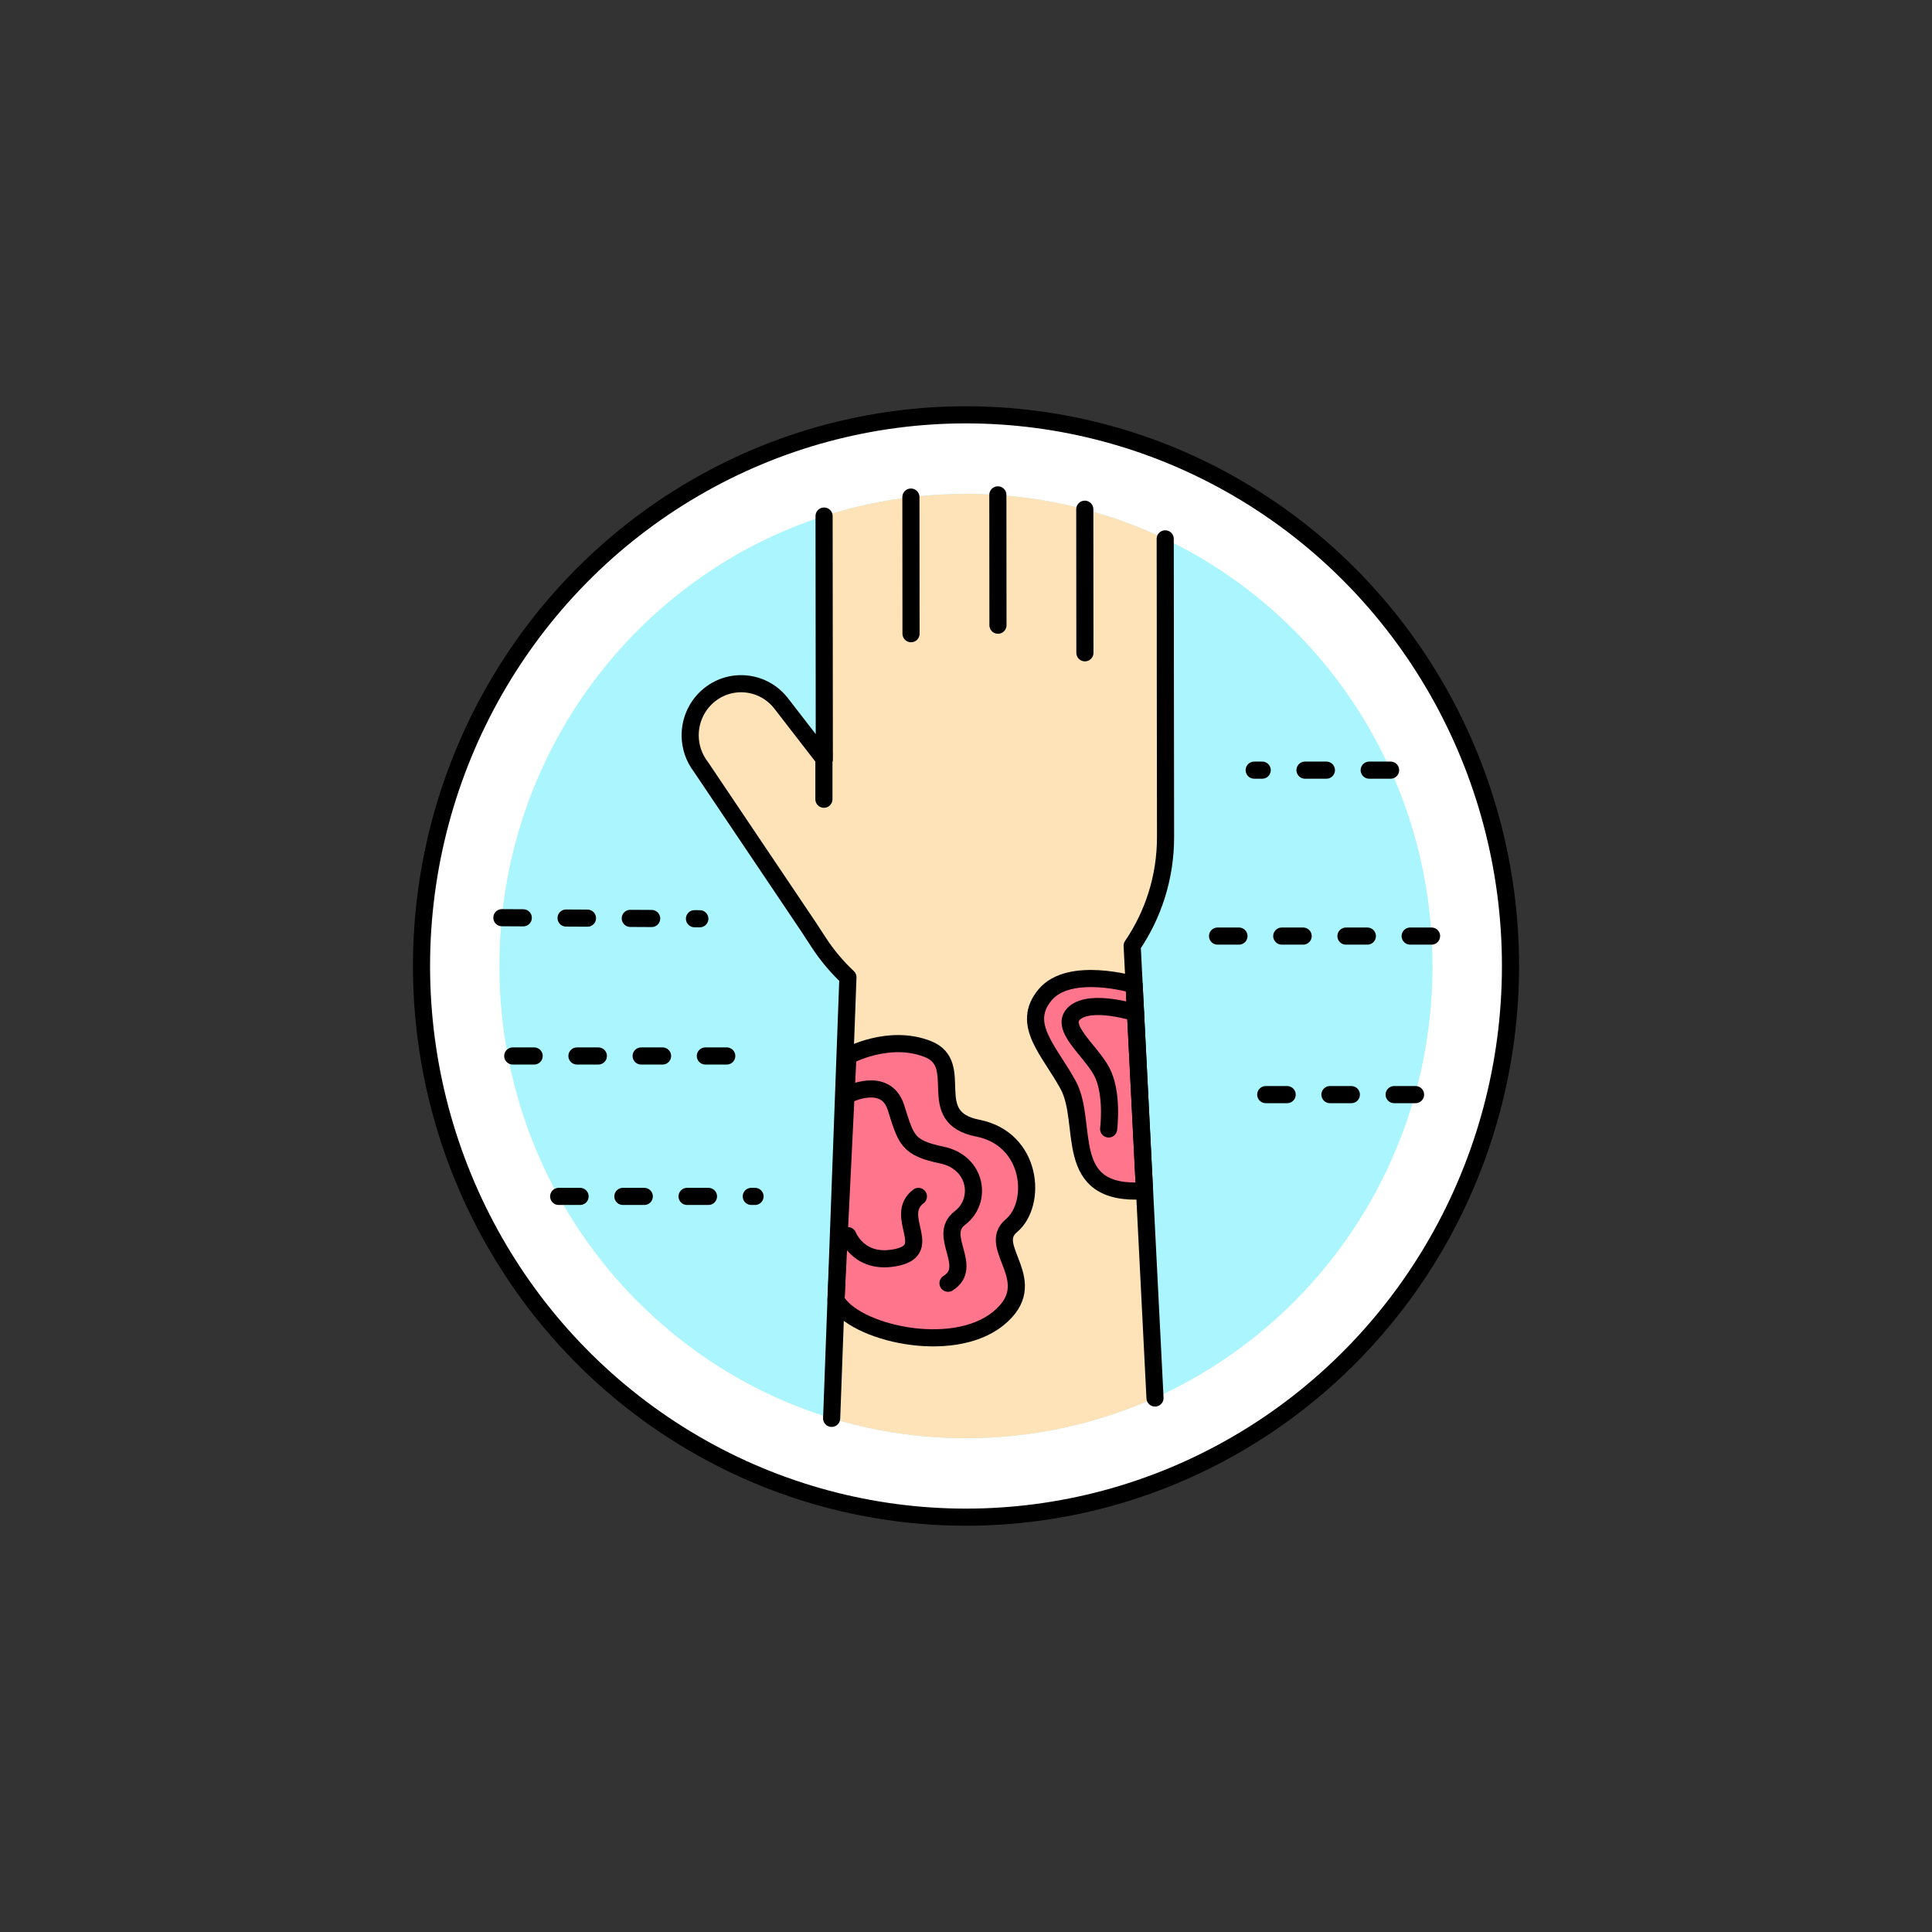 <svg xmlns="http://www.w3.org/2000/svg" id="&#x421;&#x43B;&#x43E;&#x439;_1" viewBox="0 0 3500 3500"><rect x="0" y="0" width="3500" height="3500" fill="#333333" stroke="none"/><g><g><ellipse cx="1750" cy="1750" fill="#fff" rx="986.4" ry="998.5"></ellipse><path d="m2595.1 1750c0 349.2-206.6 649.5-502.9 782.4-104.6 47-220.4 73.1-342.3 73.1-84.6 0-166.3-12.6-243.4-36-348.1-105.8-601.8-432.6-601.8-819.5 0-381.8 247-705.1 588.1-815.2 50.5-16.3 103.1-27.9 157.2-34.3 32.7-3.9 66.1-5.9 99.8-5.9 19.4 0 38.7.7 57.7 2 54 3.7 106.7 12.5 157.5 26 50.6 13.4 99.3 31.5 145.7 53.7 286.4 136.9 484.4 431.9 484.4 773.7z" fill="#abf5ff"></path><path d="m2087.5 2437 4.8 95.4c-104.6 47-220.4 73.1-342.3 73.1-84.6 0-166.3-12.6-243.4-36l9.7-262.8 15.5-420.2 4.3-116c-19.9-18.7-37.8-39.9-53.1-63.4l-18.6-28.5-194.4-289c-13.2-17.1-19.7-37.4-19.7-57.5 0-27.7 12.2-55.2 35.4-73.6 40.1-31.8 98.1-24.7 129.5 15.9l77.3 99.9.8 1v-13.6l-.1-132.9-.1-100.2-.2-193.7c50.5-16.3 103.1-27.9 157.2-34.3 32.7-3.9 66.1-5.9 99.8-5.9 19.4 0 38.7.7 57.7 2 54 3.7 106.7 12.5 157.5 26 50.6 13.4 99.3 31.5 145.7 53.7l.2 151.8v65.4l.4 322.6c.1 73.3-22.3 141.2-60.5 197.3l3.6 70.7 12.9 254.9 9.8 194.2z" fill="#ffe3b8"></path><g fill="#ff758b"><path d="m1536.1 1913s74-40.6 144.8-12.5-9.7 123.6 90.2 143.2c99.9 19.7 108.2 137.6 61 176.9s59.7 101.1-24.2 168.5c-84 67.4-261.5 25.2-293.4-33.8z"></path><path d="m2054.5 1783.9s-116.9-34.9-161.3 18.4 7.3 100.2 41.6 162.8c38.6 70.3-14.2 202.5 138.5 192.1z"></path></g></g><g style="fill:none;stroke:#000;stroke-width:31.014;stroke-linecap:round;stroke-linejoin:round;stroke-miterlimit:10"><path d="m1965.2 922.5.2 260.1"></path><path d="m1807.7 896.5.2 236.1"></path><path d="m1650.2 900.5.2 247.5"></path><path d="m1492.6 1364.9v83"></path><g stroke-dasharray="38.768 77.536"><path d="m909.2 1662.5 358.6 1.9"></path><path d="m928.9 1913h457.8"></path><path d="m1012.1 2167.4h355.7"></path><path d="m2519.2 1395.2h-247.1"></path><path d="m2593.4 1695.8h-409.5"></path><path d="m2564.4 1983h-342.3"></path></g><path d="m1506.6 2569.5 9.7-262.8 15.5-420.2 4.3-116c-19.9-18.7-37.8-39.9-53.1-63.4l-18.6-28.5-194.4-289c-13.2-17.1-19.7-37.4-19.7-57.5 0-27.7 12.2-55.2 35.4-73.6 40.1-31.8 98.1-24.7 129.5 15.9l77.3 99.9.8 1v-13.6l-.1-132.9-.1-100.2-.2-193.7"></path><path d="m2110.9 976.2.2 151.8v65.4l.4 322.6c.1 73.3-22.3 141.2-60.5 197.3l3.6 70.7 12.9 254.9 9.8 194.2 10.3 204.1 4.8 95.4"></path><path d="m1536.1 1983s68.5-34.7 87 23.4 20.3 73 83.2 86.1 74.3 82.4 32.5 114.2 26.7 88-21.4 118"></path><path d="m1536.1 2238.5s20.4 54.3 88.9 39.3-7.4-74.8 38.8-110.4"></path><path d="m2056.9 1834.6s-79.1-25.3-109.6 0 27.7 67.4 48.6 106.7c20.8 39.3 12.5 103.9 12.5 103.9"></path><ellipse cx="1750" cy="1750" rx="986.4" ry="998.5"></ellipse><path d="m1536.1 1913s74-40.6 144.8-12.5-9.7 123.6 90.2 143.2c99.9 19.7 108.2 137.6 61 176.9s59.7 101.1-24.2 168.5c-84 67.4-261.5 25.2-293.4-33.8z"></path><path d="m2054.5 1783.9s-116.9-34.9-161.3 18.4 7.3 100.2 41.6 162.8c38.6 70.3-14.2 202.5 138.5 192.1z"></path></g></g></svg>